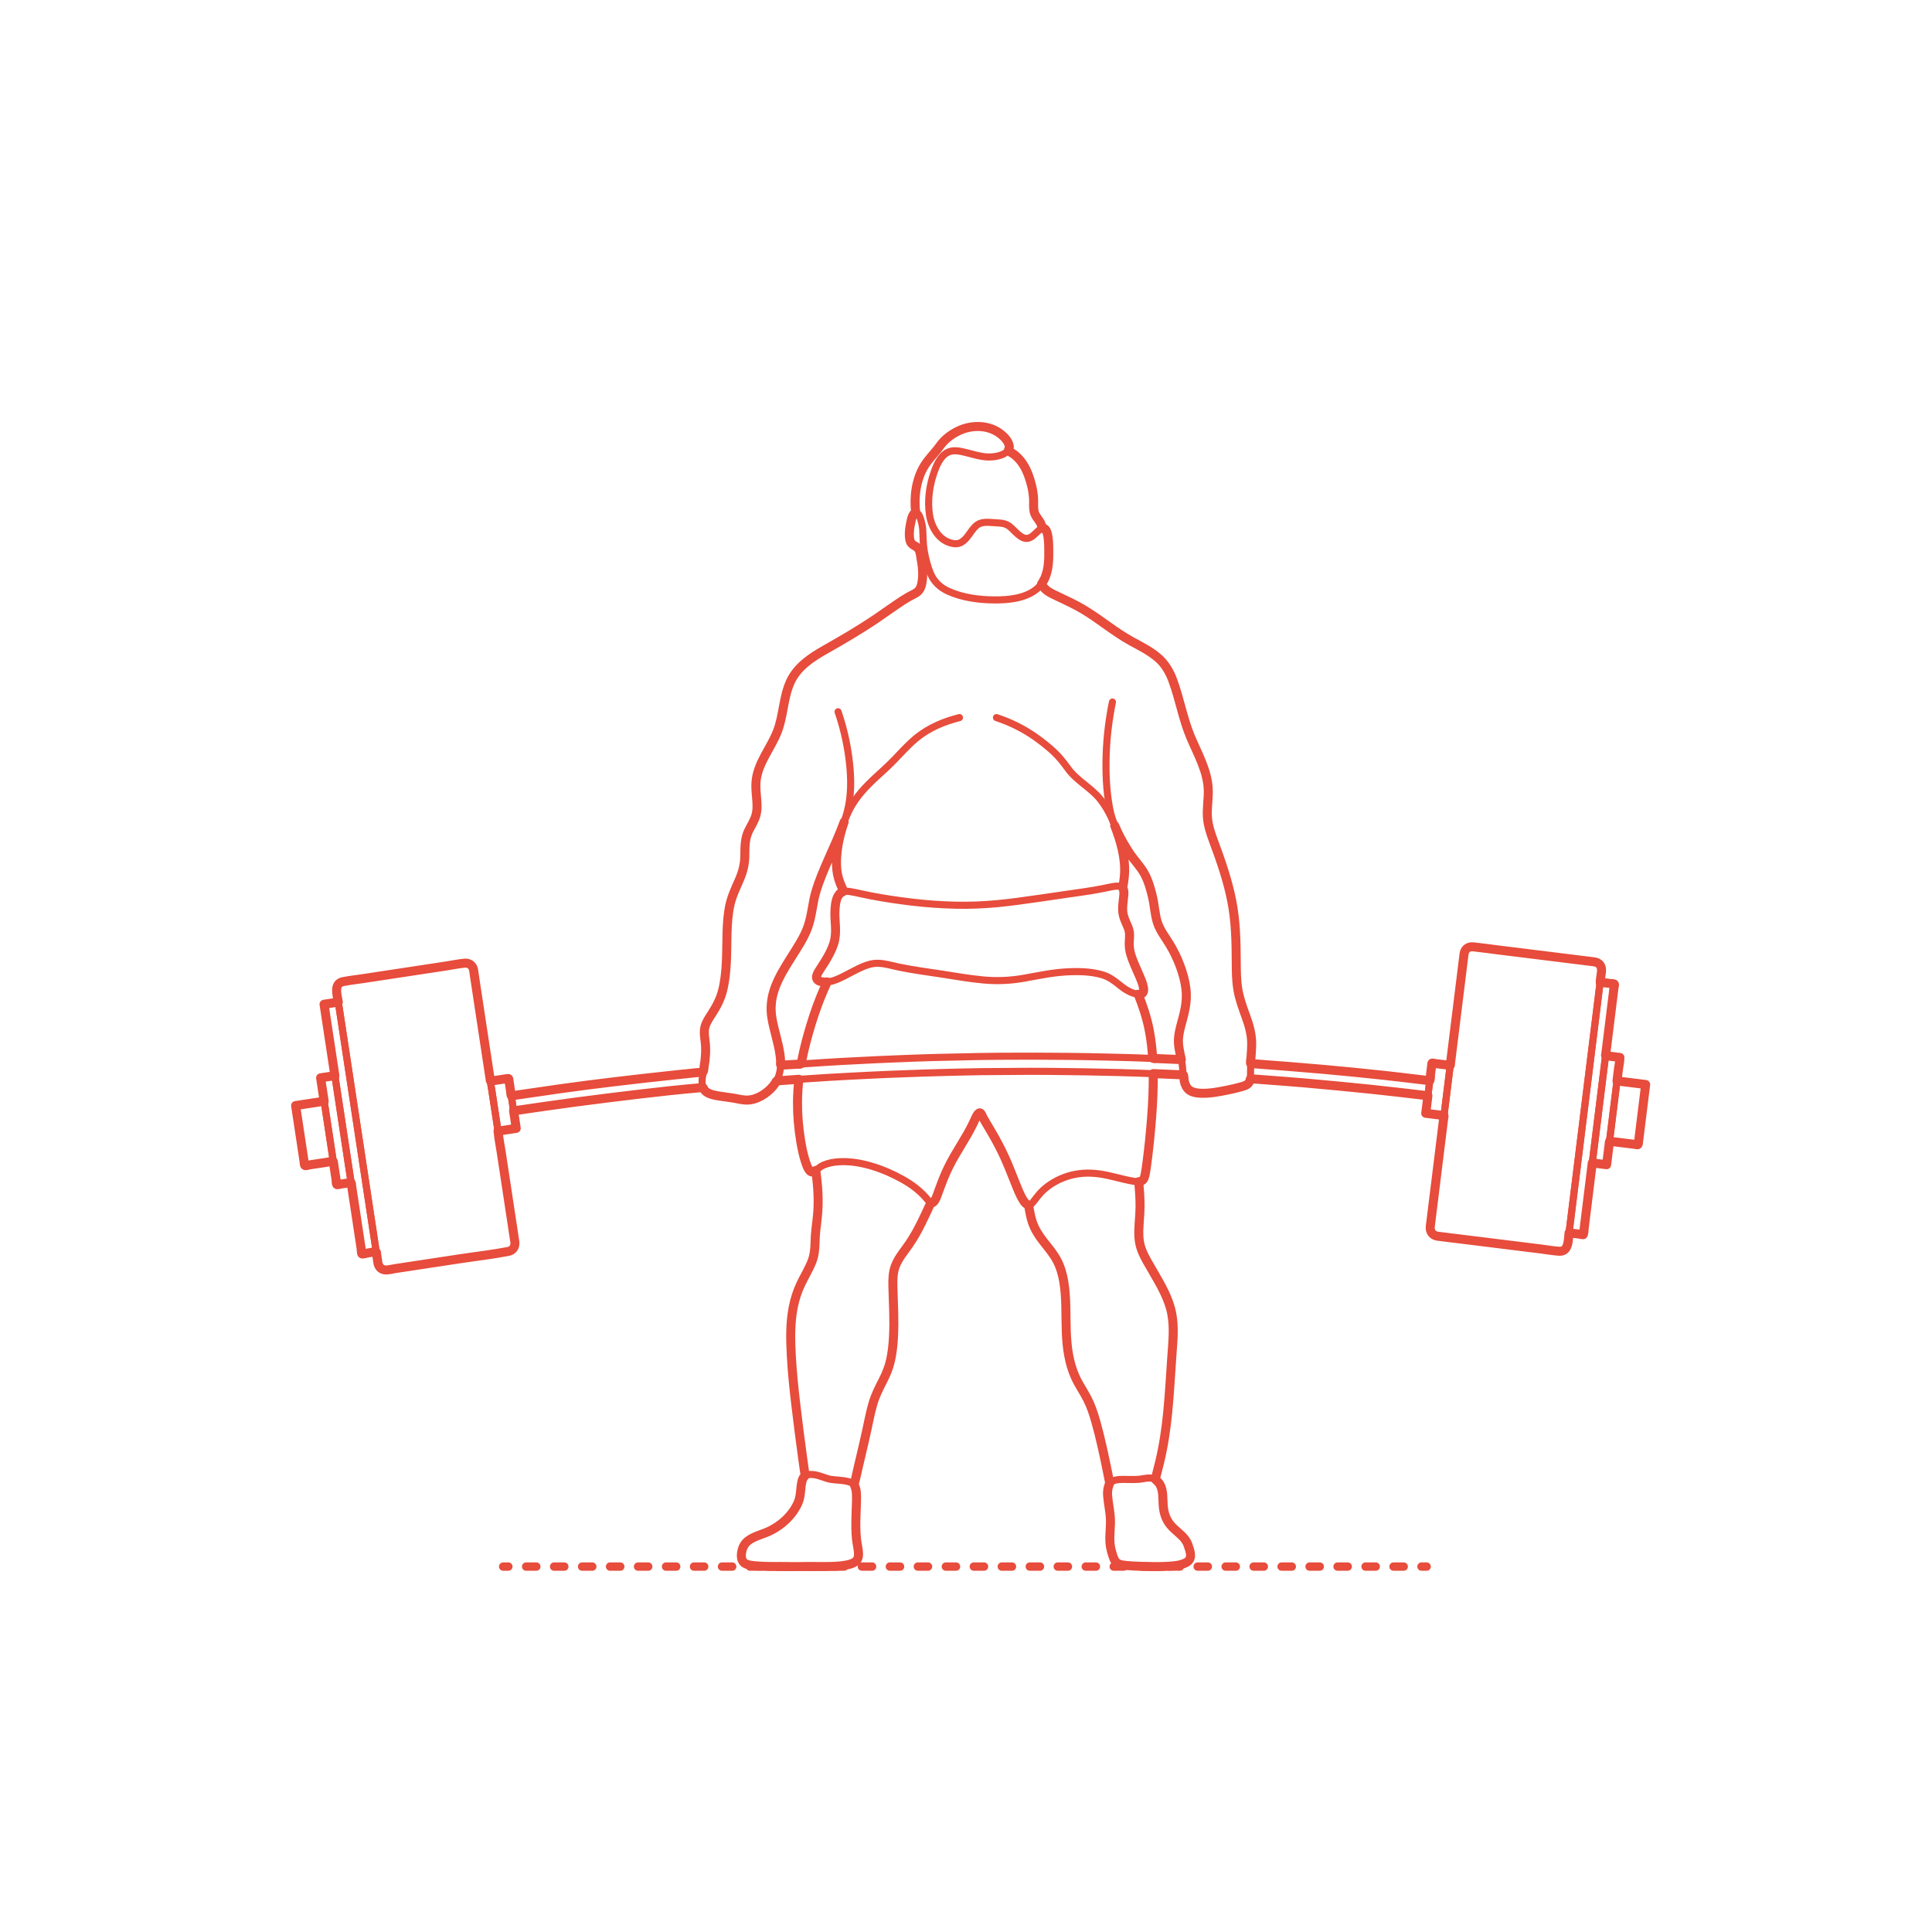 <svg xmlns:x="http://ns.adobe.com/Extensibility/1.0/" xmlns:i="http://ns.adobe.com/AdobeIllustrator/10.0/" xmlns:graph="http://ns.adobe.com/Graphs/1.0/" xmlns="http://www.w3.org/2000/svg" xmlns:xlink="http://www.w3.org/1999/xlink" version="1.1" x="0px" y="0px" viewBox="0 0 750 750" enable-background="new 0 0 750 890" xml:space="preserve">

<g id="AG-DIAGRAM">
	<g id="POLYLINE_1223_">
		<g>
			<g>
				
					<line fill="none" stroke="#E74C3C" stroke-width="3.25" stroke-linecap="round" stroke-linejoin="round" x1="195.334" y1="608.145" x2="197.334" y2="608.145"/>
				
					<line fill="none" stroke="#E74C3C" stroke-width="3.25" stroke-linecap="round" stroke-linejoin="round" stroke-dasharray="3.95,6.912" x1="204.246" y1="608.145" x2="548.362" y2="608.145"/>
				
					<line fill="none" stroke="#E74C3C" stroke-width="3.25" stroke-linecap="round" stroke-linejoin="round" x1="551.818" y1="608.145" x2="553.818" y2="608.145"/>
			</g>
		</g>
	</g>
</g>
<g id="AG-DETAILS">
</g>
<g id="AG-SPORTS">
	<g id="POLYLINE_1221_">
		
			<path fill="none" stroke="#E74C3C" stroke-width="2.75" stroke-linecap="round" stroke-linejoin="round" stroke-miterlimit="10" d="    M557.822,479.858c-3.334-0.501-2.586-3.827-2.297-6.157c0.565-4.556,1.129-9.112,1.694-13.668    c0.869-7.014,1.739-14.027,2.608-21.041c0.99-7.986,1.98-15.972,2.97-23.958c0.93-7.501,1.86-15.002,2.79-22.504    c0.677-5.465,1.355-10.93,2.032-16.395c0.188-1.517,0.376-3.034,0.564-4.551c0.084-0.677,0.102-1.443,0.344-2.088    c0.617-1.648,2.187-2.08,3.761-1.885c2.033,0.252,4.067,0.504,6.1,0.756c7.477,0.927,14.953,1.854,22.43,2.78    c5.783,0.717,11.565,1.434,17.348,2.151c1.477,0.183,2.899,0.574,3.425,2.185c0.258,0.791,0.094,1.588-0.006,2.387    c-0.463,3.739-0.927,7.477-1.39,11.216c-0.813,6.555-1.625,13.111-2.438,19.666c-0.978,7.887-1.955,15.774-2.933,23.661    c-0.962,7.763-1.925,15.526-2.887,23.289c-0.754,6.086-1.509,12.171-2.263,18.257c-0.366,2.955-0.695,5.918-1.099,8.868    c-0.204,1.486-1.158,2.743-2.74,2.905c-1.177,0.12-2.5-0.233-3.657-0.377c-6.762-0.838-13.524-1.676-20.286-2.515    c-6.879-0.853-13.758-1.705-20.636-2.558C560.111,480.141,558.967,480,557.822,479.858z"/>
	</g>
	<g id="POLYLINE_1222_">
		
			<path fill="none" stroke="#E74C3C" stroke-width="2.75" stroke-linecap="round" stroke-linejoin="round" stroke-miterlimit="10" d="    M197.349,485.806c3.319-0.592,2.481-3.896,2.128-6.217c-0.689-4.539-1.378-9.078-2.067-13.616    c-1.061-6.987-2.121-13.974-3.182-20.961c-1.208-7.956-2.416-15.912-3.623-23.868c-1.134-7.473-2.269-14.946-3.403-22.419    c-0.827-5.444-1.653-10.889-2.48-16.333c-0.229-1.511-0.459-3.023-0.688-4.534c-0.102-0.674-0.142-1.44-0.401-2.077    c-0.662-1.631-2.243-2.019-3.811-1.781c-2.026,0.307-4.052,0.615-6.077,0.922c-7.449,1.131-14.897,2.261-22.346,3.392    c-5.761,0.875-11.522,1.749-17.283,2.624c-1.472,0.223-2.882,0.653-3.364,2.277c-0.237,0.798-0.05,1.59,0.071,2.386    c0.565,3.725,1.131,7.449,1.696,11.174c0.991,6.531,1.983,13.061,2.974,19.592c1.193,7.857,2.386,15.715,3.578,23.572    c1.174,7.734,2.348,15.468,3.522,23.202c0.92,6.063,1.841,12.125,2.761,18.188c0.447,2.944,0.856,5.897,1.341,8.835    c0.244,1.479,1.233,2.71,2.818,2.829c1.18,0.088,2.492-0.302,3.645-0.477c6.737-1.023,13.473-2.045,20.21-3.068    c6.853-1.04,13.706-2.081,20.559-3.121C195.068,486.152,196.209,485.979,197.349,485.806z"/>
	</g>
	<g id="POLYLINE_1224_">
		
			<path fill="none" stroke="#E74C3C" stroke-width="2.75" stroke-linecap="round" stroke-linejoin="round" stroke-miterlimit="10" d="    M310.127,418.985c-0.468,4.285-0.649,8.591-0.46,12.899c0.184,4.222,0.658,8.442,1.428,12.597c0.4,2.156,0.872,4.311,1.548,6.399    c0.378,1.168,1.323,4.689,3.075,4.09c1.083-0.37,1.931-1.502,2.902-2.098c0.794-0.488,1.664-0.844,2.553-1.116    c1.859-0.568,3.82-0.779,5.758-0.808c3.911-0.059,7.808,0.654,11.542,1.781c4.174,1.261,8.221,3.016,12.016,5.162    c3.687,2.086,6.897,4.522,9.595,7.796c0.557,0.676,1.35,1.855,2.242,0.997c0.8-0.77,1.195-2.063,1.596-3.069    c0.839-2.101,1.569-4.243,2.413-6.342c1.708-4.252,3.99-8.176,6.328-12.102c1.185-1.989,2.395-3.964,3.516-5.99    c1.067-1.93,1.926-3.97,3.009-5.889c0.198-0.35,0.491-1.029,0.884-1.211c0.517-0.24,0.747,0.302,0.965,0.697    c0.43,0.778,0.821,1.574,1.27,2.343c1.276,2.184,2.585,4.349,3.832,6.55c2.034,3.59,3.838,7.311,5.386,11.136    c1.715,4.239,3.2,8.781,5.484,12.763c0.436,0.76,1.043,1.917,1.925,2.231c0.99,0.352,1.785-0.751,2.315-1.42    c1.138-1.436,2.181-2.907,3.52-4.17c2.672-2.52,5.974-4.38,9.453-5.527c4.1-1.352,8.367-1.572,12.625-0.964    c4.383,0.626,8.589,2.037,12.941,2.796c1.817,0.317,3.832,0.563,4.507-1.558c0.642-2.019,0.775-4.274,1.054-6.365    c0.6-4.491,1.066-9.004,1.448-13.519c0.383-4.534,0.694-9.081,0.827-13.629c0.065-2.223,0.082-4.445,0.068-6.669"/>
	</g>
	<g id="POLYLINE_1225_">
		
			<path fill="none" stroke="#E74C3C" stroke-width="2.75" stroke-linecap="round" stroke-linejoin="round" stroke-miterlimit="10" d="    M321.103,381.201c-1.768,3.842-3.365,7.752-4.736,11.754c-1.445,4.217-2.707,8.501-3.788,12.825    c-0.599,2.397-1.112,4.81-1.57,7.237"/>
	</g>
	<g id="POLYLINE_1226_">
		
			<path fill="none" stroke="#E74C3C" stroke-width="2.75" stroke-linecap="round" stroke-linejoin="round" stroke-miterlimit="10" d="    M447.477,410.871c-0.464-6.703-1.502-13.292-3.665-19.671c-0.597-1.762-1.269-3.494-1.956-5.222"/>
	</g>
	<g id="POLYLINE_1227_">
		
			<path fill="none" stroke="#E74C3C" stroke-width="2.75" stroke-linecap="round" stroke-linejoin="round" stroke-miterlimit="10" d="    M303.053,413.583c5.676-0.379,11.351-0.757,17.027-1.136c4.603-0.307,9.211-0.516,13.818-0.755    c4.388-0.228,8.771-0.448,13.161-0.61c5.074-0.187,10.15-0.442,15.226-0.554c6.046-0.133,12.092-0.266,18.138-0.398    c5.043-0.111,10.093-0.081,15.137-0.116c4.437-0.031,8.87-0.003,13.307,0.033c4.58,0.038,9.16,0.046,13.739,0.153    c5.567,0.13,11.136,0.217,16.701,0.39c5.802,0.181,11.602,0.448,17.403,0.672c0.627,0.024,1.254,0.048,1.881,0.073"/>
	</g>
	<g id="POLYLINE_1228_">
		
			<path fill="none" stroke="#E74C3C" stroke-width="2.75" stroke-linecap="round" stroke-linejoin="round" stroke-miterlimit="10" d="    M272.874,422.084c-5.732,0.597-11.463,1.193-17.195,1.79c-5.135,0.535-10.259,1.193-15.387,1.797    c-4.766,0.561-9.521,1.196-14.28,1.821c-4.717,0.62-9.428,1.256-14.137,1.939c-3.508,0.509-7.016,1.018-10.524,1.526    c-0.278,0.04-1.76,0.461-1.982,0.279c-0.205-0.168-0.203-1.336-0.241-1.59c-0.142-0.934-0.284-1.868-0.425-2.803    c-0.072-0.475-0.144-0.951-0.216-1.426c5.444-0.789,10.887-1.578,16.331-2.368c4.407-0.639,8.827-1.191,13.242-1.77    c4.221-0.554,8.439-1.098,12.667-1.595c4.812-0.565,9.622-1.187,14.442-1.686c5.772-0.598,11.544-1.197,17.316-1.795    c0.171-0.018,0.342-0.035,0.513-0.053"/>
	</g>
	<g id="POLYLINE_1229_">
		
			<path fill="none" stroke="#E74C3C" stroke-width="2.75" stroke-linecap="round" stroke-linejoin="round" stroke-miterlimit="10" d="    M459.359,417.272c-5.746-0.226-11.491-0.451-17.237-0.677c-4.712-0.185-9.429-0.26-14.143-0.372    c-4.474-0.106-8.942-0.195-13.416-0.232c-5.04-0.042-10.083-0.145-15.123-0.109c-6.115,0.044-12.229,0.072-18.344,0.131    c-5.287,0.051-10.575,0.232-15.86,0.351c-4.514,0.101-9.023,0.276-13.535,0.446c-4.596,0.174-9.192,0.327-13.785,0.57    c-5.542,0.293-11.089,0.54-16.628,0.882c-5.976,0.368-11.948,0.814-17.921,1.22c-0.627,0.043-1.254,0.085-1.881,0.128"/>
	</g>
	<g id="POLYLINE_1230_">
		
			<path fill="none" stroke="#E74C3C" stroke-width="2.75" stroke-linecap="round" stroke-linejoin="round" stroke-miterlimit="10" d="    M485.501,412.868c5.07,0.379,10.14,0.757,15.21,1.136c4.137,0.309,8.268,0.702,12.4,1.069c3.932,0.349,7.859,0.706,11.785,1.109    c4.492,0.462,8.992,0.87,13.477,1.394c5.395,0.631,10.79,1.261,16.185,1.892c0.159,0.019,0.319,0.037,0.478,0.056    c-0.16,1.294-0.321,2.588-0.481,3.883c-0.046,0.371,0.019,1.577-0.231,1.864c-0.124,0.142-0.057,0.032-0.302,0.069    c-0.963,0.145-2.298-0.269-3.259-0.381c-1.716-0.201-3.432-0.401-5.147-0.602c-4.479-0.524-8.956-1.041-13.441-1.502    c-4.713-0.485-9.422-1.009-14.141-1.428c-5.18-0.46-10.358-0.965-15.542-1.378c-5.531-0.441-11.066-0.828-16.599-1.242    c-0.183-0.014-0.367-0.027-0.55-0.041"/>
	</g>
	<g id="POLYLINE_1231_">
		
			<path fill="none" stroke="#E74C3C" stroke-width="2.75" stroke-linecap="round" stroke-linejoin="round" stroke-miterlimit="10" d="    M200.401,438.034c-0.541-3.561-1.081-7.123-1.622-10.684c-0.337-2.217-0.673-4.434-1.01-6.652    c-0.076-0.498-0.036-1.365-0.276-1.815c-0.181-0.34-0.07-0.249-0.619-0.166c-2.163,0.328-4.326,0.657-6.489,0.985    c0,1.107,0.352,2.318,0.518,3.409c0.368,2.425,0.736,4.85,1.104,7.275c0.337,2.217,0.673,4.434,1.01,6.652    c0.076,0.498,0.036,1.365,0.276,1.815c0.181,0.34,0.07,0.249,0.619,0.166C196.075,438.69,198.238,438.362,200.401,438.034z"/>
	</g>
	<g id="POLYLINE_1232_">
		
			<path fill="none" stroke="#E74C3C" stroke-width="2.75" stroke-linecap="round" stroke-linejoin="round" stroke-miterlimit="10" d="    M146.054,485.935c-0.541-3.565-1.082-7.129-1.623-10.694c-1.278-8.417-2.556-16.834-3.833-25.252    c-1.496-9.855-2.992-19.71-4.488-29.565c-1.196-7.878-2.392-15.756-3.588-23.634c-0.323-2.13-0.647-4.261-0.97-6.392    c-0.039-0.257-0.017-1.076-0.194-1.279c-0.322-0.37-2.713,0.306-3.269,0.39c-0.764,0.116-1.527,0.232-2.291,0.348    c0.541,3.565,1.082,7.129,1.623,10.694c1.278,8.417,2.556,16.834,3.833,25.252c1.496,9.855,2.992,19.71,4.488,29.565    c1.196,7.878,2.392,15.756,3.588,23.634c0.323,2.13,0.647,4.261,0.97,6.392c0.039,0.257,0.017,1.076,0.194,1.279    c0.322,0.37,2.713-0.306,3.269-0.39C144.527,486.167,145.291,486.051,146.054,485.935z"/>
	</g>
	<g id="POLYLINE_1233_">
		
			<path fill="none" stroke="#E74C3C" stroke-width="2.75" stroke-linecap="round" stroke-linejoin="round" stroke-miterlimit="10" d="    M136.303,459.057c-0.875-5.766-1.751-11.532-2.626-17.298c-1.148-7.561-2.296-15.121-3.443-22.682    c-0.056-0.366-0.054-1.349-0.334-1.485c-0.203-0.099-0.887,0.135-1.108,0.168c-0.616,0.094-1.232,0.187-1.848,0.281    c-0.827,0.126-1.655,0.251-2.482,0.377c0.875,5.766,1.751,11.532,2.626,17.298c1.148,7.561,2.296,15.121,3.443,22.682    c0.056,0.366,0.054,1.349,0.334,1.485c0.203,0.099,0.887-0.135,1.108-0.168c0.616-0.093,1.232-0.187,1.848-0.28    C134.648,459.309,135.475,459.183,136.303,459.057z"/>
	</g>
	<g id="POLYLINE_1234_">
		
			<path fill="none" stroke="#E74C3C" stroke-width="2.75" stroke-linecap="round" stroke-linejoin="round" stroke-miterlimit="10" d="    M129.38,450.815c-0.724-4.768-1.448-9.536-2.171-14.304c-0.397-2.614-0.794-5.227-1.19-7.841    c-0.028-0.182-0.044-1.064-0.196-1.167c-0.111-0.076-0.714,0.108-0.84,0.128c-0.624,0.095-1.248,0.189-1.872,0.284    c-2.785,0.423-5.571,0.846-8.356,1.269c0.724,4.768,1.448,9.536,2.171,14.304c0.397,2.614,0.794,5.227,1.19,7.841    c0.028,0.182,0.044,1.064,0.196,1.167c0.111,0.076,0.714-0.108,0.84-0.128c0.624-0.095,1.248-0.19,1.872-0.284    C123.809,451.661,126.595,451.238,129.38,450.815z"/>
	</g>
	<g id="POLYLINE_1235_">
		
			<path fill="none" stroke="#E74C3C" stroke-width="2.75" stroke-linecap="round" stroke-linejoin="round" stroke-miterlimit="10" d="    M624.81,443.023c0.593-4.786,1.187-9.572,1.78-14.358c0.325-2.623,0.65-5.247,0.976-7.87c0.023-0.183,0.015-1.065,0.164-1.172    c0.109-0.079,0.717,0.089,0.844,0.105c0.627,0.078,1.253,0.155,1.88,0.233c2.796,0.347,5.592,0.693,8.388,1.04    c-0.593,4.786-1.187,9.572-1.78,14.358c-0.325,2.623-0.65,5.247-0.976,7.87c-0.023,0.183-0.015,1.065-0.164,1.172    c-0.109,0.079-0.716-0.089-0.844-0.105c-0.627-0.078-1.253-0.155-1.88-0.233C630.402,443.716,627.606,443.37,624.81,443.023z"/>
	</g>
	<g id="POLYLINE_1236_">
		
			<path fill="none" stroke="#E74C3C" stroke-width="2.75" stroke-linecap="round" stroke-linejoin="round" stroke-miterlimit="10" d="    M618.115,451.451c0.582-4.696,1.164-9.392,1.746-14.088c0.927-7.477,1.854-14.954,2.781-22.432    c0.211-1.706,0.423-3.412,0.635-5.118c1.686,0.209,3.372,0.418,5.058,0.627c0.711,0.088,0.482,0.254,0.399,0.928    c-0.353,2.849-0.706,5.699-1.06,8.548c-1.061,8.56-2.122,17.121-3.184,25.681c-0.27,2.181-0.541,4.362-0.811,6.543    C621.825,451.911,619.97,451.681,618.115,451.451z"/>
	</g>
	<g id="POLYLINE_1237_">
		
			<path fill="none" stroke="#E74C3C" stroke-width="2.75" stroke-linecap="round" stroke-linejoin="round" stroke-miterlimit="10" d="    M609.101,478.585c0.401-3.238,0.803-6.477,1.204-9.715c0.96-7.74,1.919-15.481,2.879-23.221c1.16-9.358,2.32-18.717,3.48-28.075    c1.006-8.115,2.012-16.23,3.018-24.344c0.329-2.654,0.658-5.309,0.987-7.963c0.103-0.833,0.206-1.666,0.31-2.499    c0.039-0.311-0.012-1.027,0.161-1.296c0.023-0.036,0.016-0.126,0.021-0.172c0.766,0.095,1.533,0.19,2.299,0.285    c0.598,0.074,1.195,0.148,1.793,0.222c0.303,0.038,1.002-0.009,1.264,0.157c0.275,0.173,0.192,0.154,0.138,0.595    c-0.215,1.733-0.43,3.467-0.645,5.2c-0.92,7.419-1.839,14.837-2.759,22.256c-1.219,9.832-2.438,19.663-3.656,29.495    c-1.093,8.817-2.186,17.634-3.279,26.451c-0.367,2.957-0.733,5.913-1.1,8.87c-0.115,0.928-0.23,1.856-0.345,2.784    c-0.046,0.369,0.01,1.143-0.182,1.469c-0.025,0.043-0.017,0.139-0.024,0.191C612.811,479.045,610.956,478.815,609.101,478.585z"/>
	</g>
	<g id="POLYLINE_1238_">
		
			<path fill="none" stroke="#E74C3C" stroke-width="2.75" stroke-linecap="round" stroke-linejoin="round" stroke-miterlimit="10" d="    M553.466,432.187c0.703-5.668,1.405-11.336,2.108-17.004c0.102-0.824,0.204-1.649,0.307-2.473c1.945,0.241,3.89,0.482,5.835,0.723    c0.269,0.033,1.132,0.017,1.253,0.221c0.132,0.222-0.145,1.168-0.175,1.414c-0.569,4.591-1.138,9.183-1.708,13.774    c-0.175,1.408-0.349,2.816-0.524,4.224C558.197,432.773,555.831,432.48,553.466,432.187z"/>
	</g>
	<g id="POLYLINE_1239_">
		
			<path fill="none" stroke="#E74C3C" stroke-width="2.75" stroke-linecap="round" stroke-linejoin="round" stroke-miterlimit="10" d="    M448.453,574.326c2.037-7.844,3.753-15.653,4.599-23.724c0.89-8.484,1.381-17.011,1.951-25.521    c0.467-6.971,0.916-13.804-1.706-20.429c-1.479-3.738-3.494-7.225-5.498-10.699c-1.829-3.172-3.939-6.359-5.02-9.888    c-1.084-3.538-0.681-7.247-0.439-10.876c0.249-3.717,0.262-7.394-0.02-11.11c-0.085-1.116-0.17-2.232-0.255-3.349"/>
	</g>
	<g id="POLYLINE_1240_">
		
			<path fill="none" stroke="#E74C3C" stroke-width="2.75" stroke-linecap="round" stroke-linejoin="round" stroke-miterlimit="10" d="    M399.318,467.881c0.573,3.671,1.313,7.318,3.245,10.548c1.862,3.113,4.444,5.72,6.461,8.727    c4.096,6.107,4.536,13.528,4.712,20.662c0.181,7.328-0.092,14.784,1.933,21.907c1.023,3.598,2.674,6.806,4.567,10.01    c1.925,3.258,3.451,6.569,4.57,10.189c2.321,7.509,3.943,15.34,5.429,23.052c0.191,0.992,0.372,1.984,0.552,2.978"/>
	</g>
	<g id="POLYLINE_1241_">
		
			<path fill="none" stroke="#E74C3C" stroke-width="2.75" stroke-linecap="round" stroke-linejoin="round" stroke-miterlimit="10" d="    M331.624,576.466c1.662-7.713,3.592-15.366,5.25-23.08c0.795-3.698,1.512-7.446,2.817-11.006c1.258-3.434,3.302-6.504,4.66-9.894    c2.685-6.701,2.736-14.399,2.673-21.517c-0.035-3.959-0.326-7.908-0.411-11.866c-0.076-3.531,0.267-6.82,2.063-9.933    c1.874-3.246,4.348-6.103,6.249-9.34c1.892-3.223,3.522-6.596,5.079-9.991c0.444-0.969,0.888-1.937,1.332-2.906"/>
	</g>
	<g id="POLYLINE_1242_">
		
			<path fill="none" stroke="#E74C3C" stroke-width="2.75" stroke-linecap="round" stroke-linejoin="round" stroke-miterlimit="10" d="    M312.6,572.92c-1.316-8.759-2.386-17.548-3.499-26.335c-0.964-7.616-1.741-15.292-2.04-22.964    c-0.293-7.551-0.066-15.298,2.654-22.441c1.411-3.706,3.585-7.036,5.151-10.668c1.423-3.302,1.486-6.563,1.56-10.1    c0.081-3.835,0.972-7.599,1.114-11.436c0.143-3.87-0.053-7.766-0.483-11.614c-0.112-1.003-0.248-2.003-0.393-3.002"/>
	</g>
	<g id="POLYLINE_1243_">
		
			<path fill="none" stroke="#E74C3C" stroke-width="2.75" stroke-linecap="round" stroke-linejoin="round" stroke-miterlimit="10" d="    M325.334,276.306c1.981,5.76,3.375,11.7,4.178,17.739c0.809,6.087,1.103,12.388-0.022,18.455    c-1.101,5.934-3.668,11.435-6.075,16.925c-2.556,5.829-5.327,11.649-6.998,17.813c-0.803,2.96-1.146,6.005-1.793,8.997    c-0.579,2.681-1.531,5.197-2.804,7.622c-2.834,5.395-6.603,10.249-9.307,15.717c-2.38,4.813-3.747,9.889-2.915,15.264    c0.899,5.806,3.205,11.363,3.449,17.279c0.14,3.388-0.678,6.737-2.843,9.405c-2.179,2.684-5.642,5.005-9.122,5.467    c-2.727,0.362-5.57-0.606-8.258-0.978c-1.528-0.211-3.063-0.398-4.577-0.698c-1.486-0.294-3.187-0.648-4.351-1.685    c-2.025-1.803-1.269-5.169-0.891-7.497c0.474-2.914,1.115-5.87,1.019-8.838c-0.09-2.806-1.061-5.731-0.386-8.52    c0.752-3.105,3.148-5.666,4.652-8.423c2.688-4.928,3.299-10.711,3.604-16.225c0.347-6.282,0.07-12.61,0.809-18.867    c0.33-2.795,0.915-5.528,1.919-8.162c1.056-2.77,2.478-5.39,3.455-8.191c0.895-2.566,1.051-5.15,1.069-7.849    c0.019-2.847,0.086-5.54,1.297-8.172c1.267-2.754,3.11-5.245,3.393-8.354c0.25-2.747-0.29-5.51-0.392-8.252    c-0.207-5.615,2.15-10.273,4.745-15.095c1.424-2.646,2.909-5.266,3.914-8.109c0.914-2.583,1.435-5.263,1.934-7.95    c1.006-5.416,2.078-10.93,5.836-15.197c3.782-4.295,9.145-6.976,14.056-9.737c5.5-3.092,10.886-6.431,16.12-9.956    c2.967-1.998,5.893-4.061,8.839-6.091c2.149-1.481,4.392-2.64,6.661-3.905c2.632-1.467,2.712-5.458,2.674-8.133    c-0.017-1.216-0.17-2.412-0.372-3.61c-0.259-1.538-0.366-3.26-0.887-4.739c-0.543-1.543-2.165-1.587-3.097-2.727    c-0.755-0.923-0.856-2.296-0.867-3.437c-0.014-1.511,0.196-3.035,0.514-4.51c0.233-1.083,0.56-3.173,1.59-3.838    c2.009-1.297,3.036,5.192,3.098,6.242c0.17,2.878,0.104,5.683,0.613,8.536c0.52,2.919,1.259,5.905,2.418,8.641    c1.381,3.259,3.824,5.483,7.023,6.916c5.472,2.452,11.805,3.269,17.755,3.31c5.322,0.037,11.44-0.528,15.88-3.778    c4.812-3.523,5.353-9.861,5.239-15.365c-0.03-1.441-0.094-2.885-0.249-4.319c-0.131-1.21-0.232-2.707-0.912-3.755    c-0.903-1.392-2.332-0.121-3.187,0.658c-1.07,0.975-2.18,2.28-3.654,2.619c-2.725,0.626-5.237-3.043-7.12-4.508    c-1.225-0.953-2.511-1.33-4.045-1.404c-1.493-0.072-2.989-0.239-4.482-0.274c-1.37-0.033-2.777,0.129-3.947,0.9    c-1.276,0.842-2.164,2.181-3.04,3.404c-1.556,2.172-3.182,4.346-6.145,3.97c-5.636-0.713-8.802-6.209-9.545-11.344    c-0.764-5.28-0.042-10.922,1.669-15.953c0.984-2.893,2.46-6.534,5.287-8.068c2.19-1.188,4.84-0.574,7.122-0.019    c2.71,0.659,5.428,1.575,8.233,1.726c2.474,0.133,5.62-0.304,7.623-1.864c2.741-2.135-0.48-5.635-2.347-7.082    c-2.06-1.596-4.585-2.497-7.162-2.778c-5.068-0.553-10.035,1.384-13.844,4.683c-1.117,0.967-2.015,2.076-2.865,3.278    c-0.853,1.207-1.828,2.286-2.799,3.398c-1.915,2.192-3.542,4.549-4.576,7.289c-1.752,4.64-2.282,9.864-1.673,14.776"/>
	</g>
	<g id="POLYLINE_1244_">
		
			<path fill="none" stroke="#E74C3C" stroke-width="2.75" stroke-linecap="round" stroke-linejoin="round" stroke-miterlimit="10" d="    M391.417,174.832c2.045,1.359,3.986,2.797,5.411,4.832c1.231,1.758,2.079,3.78,2.755,5.808c0.656,1.966,1.153,3.996,1.442,6.049    c0.315,2.238,0.01,4.521,0.354,6.742c0.19,1.224,0.803,2.195,1.516,3.184c0.857,1.188,1.364,2.211,1.684,3.644"/>
	</g>
	<g id="POLYLINE_1245_">
		
			<path fill="none" stroke="#E74C3C" stroke-width="2.75" stroke-linecap="round" stroke-linejoin="round" stroke-miterlimit="10" d="    M431.847,272.531c-1.364,6.717-2.206,13.533-2.432,20.386c-0.227,6.877,0.038,13.956,1.307,20.733    c1.211,6.465,4.364,12.453,7.995,17.878c1.84,2.75,4.287,5.13,5.795,8.089c1.498,2.942,2.387,6.239,3.091,9.45    c0.704,3.212,0.765,6.664,1.953,9.75c1.21,3.142,3.411,5.856,5.092,8.749c3.101,5.339,5.553,11.653,5.87,17.872    c0.165,3.221-0.42,6.372-1.237,9.474c-0.78,2.959-1.767,5.961-1.847,9.047c-0.082,3.169,1.049,6.202,1.505,9.306    c0.437,2.971-0.008,7.198,2.277,9.511c1.977,2.002,5.571,1.754,8.127,1.522c3.336-0.302,6.67-0.961,9.926-1.734    c1.485-0.352,3.134-0.652,4.515-1.323c1.447-0.704,1.591-2.22,1.655-3.666c0.074-1.679,0.004-3.361,0.077-5.041    c0.075-1.746,0.236-3.488,0.325-5.233c0.166-3.258-0.125-6.37-1.083-9.496c-0.995-3.248-2.395-6.357-3.313-9.63    c-1.92-6.849-1.531-14.036-1.563-21.074c-0.031-6.6-0.748-13.133-2.181-19.575c-1.579-7.103-3.957-13.92-6.495-20.727    c-1.031-2.765-2.022-5.595-2.384-8.538c-0.384-3.118,0.085-6.25,0.209-9.369c0.117-2.934-0.195-5.781-1.031-8.598    c-1.02-3.439-2.536-6.702-3.976-9.979c-1.433-3.261-2.841-6.511-3.952-9.9c-1.128-3.44-2.016-6.95-2.983-10.437    c-0.81-2.923-1.641-5.873-2.981-8.606c-1.508-3.076-3.734-5.562-6.528-7.537c-2.887-2.04-6.07-3.621-9.154-5.333    c-2.938-1.631-5.695-3.512-8.408-5.49c-5.662-4.13-11.422-7.757-17.779-10.724c-1.451-0.677-2.92-1.33-4.32-2.11    c-1.562-0.87-2.621-1.933-3.673-3.368"/>
	</g>
	<g id="POLYLINE_1246_">
		
			<path fill="none" stroke="#E74C3C" stroke-width="2.75" stroke-linecap="round" stroke-linejoin="round" stroke-miterlimit="10" d="    M386.826,278.569c5.649,1.877,10.772,4.427,15.61,7.908c2.334,1.679,4.595,3.478,6.696,5.443c2.109,1.972,3.805,4.16,5.49,6.491    c3.453,4.778,9.01,7.375,12.641,12.039c3.456,4.439,5.671,9.899,7.27,15.251c1.659,5.556,2.515,11.138,1.647,16.909    c-0.107,0.711-0.225,1.421-0.339,2.131"/>
	</g>
	<g id="POLYLINE_1247_">
		
			<path fill="none" stroke="#E74C3C" stroke-width="2.75" stroke-linecap="round" stroke-linejoin="round" stroke-miterlimit="10" d="    M327.536,346.084c-1.085-2.429-2.145-4.837-2.559-7.485c-0.424-2.714-0.285-5.5,0.039-8.217    c0.655-5.492,2.179-11.007,4.676-15.953c2.569-5.089,6.473-9.169,10.634-12.988c2.28-2.092,4.597-4.149,6.744-6.38    c2.301-2.391,4.548-4.851,6.985-7.107c4.661-4.315,10.231-7.066,16.304-8.815c0.701-0.202,1.407-0.387,2.113-0.571"/>
	</g>
	<g id="POLYLINE_1248_">
		
			<path fill="none" stroke="#E74C3C" stroke-width="2.75" stroke-linecap="round" stroke-linejoin="round" stroke-miterlimit="10" d="    M435.84,344.741c0.688,1.112,0.427,2.654,0.303,3.892c-0.127,1.263-0.301,2.523-0.339,3.793c-0.086,2.848,1.14,5.032,2.125,7.605    c0.857,2.238,0.386,4.465,0.43,6.79c0.047,2.482,0.919,4.869,1.87,7.133c1.061,2.527,2.289,5.008,3.16,7.61    c0.343,1.023,0.841,2.366,0.517,3.449c-0.348,1.16-1.697,1.06-2.656,0.872c-2.413-0.474-4.578-1.838-6.459-3.367    c-2.138-1.738-4.158-3.302-6.849-4.096c-4.616-1.363-9.657-1.395-14.424-1.104c-5.469,0.334-10.811,1.514-16.195,2.457    c-5.165,0.905-10.318,1.129-15.54,0.646c-5.374-0.497-10.703-1.435-16.033-2.263c-5.638-0.875-11.338-1.589-16.926-2.762    c-2.647-0.555-5.294-1.416-8.021-1.451c-2.109-0.027-4.095,0.546-6.017,1.38c-2.524,1.095-4.905,2.492-7.368,3.713    c-2.27,1.126-4.742,2.258-7.332,2.204c-0.959-0.02-2.328-0.177-2.908-1.059c-0.607-0.922,0.11-2.149,0.578-2.967    c1.313-2.294,2.884-4.421,4.117-6.766c1.096-2.085,2.036-4.307,2.354-6.657c0.358-2.641-0.031-5.299-0.121-7.943    c-0.079-2.325,0.021-4.801,0.826-7.007c0.411-1.128,1.068-2.255,2.263-2.665c0.949-0.326,2.012-0.197,2.98-0.037    c2.652,0.438,5.265,1.125,7.908,1.623c2.713,0.512,5.434,0.983,8.165,1.39c5.454,0.813,10.935,1.481,16.437,1.86    c5.551,0.383,11.11,0.533,16.672,0.308c5.351-0.216,10.693-0.766,16-1.477c6.09-0.816,12.166-1.731,18.246-2.612    c5.076-0.736,10.176-1.381,15.202-2.419c1.332-0.275,2.669-0.604,4.022-0.759C433.824,343.94,435.16,343.836,435.84,344.741z"/>
	</g>
	<g id="POLYLINE_1249_">
		
			<path fill="none" stroke="#E74C3C" stroke-width="2.75" stroke-linecap="round" stroke-linejoin="round" stroke-miterlimit="10" d="    M447.48,573.908c-1.749-0.431-3.632,0.205-5.38,0.357c-1.931,0.168-3.874,0.023-5.808,0.036c-1.744,0.012-3.927,0.002-5.237,1.341    c-1.352,1.383-1.216,3.621-1.05,5.393c0.365,3.885,1.208,7.632,1.035,11.558c-0.162,3.705-0.411,7.189,0.779,10.769    c0.599,1.802,1.203,3.429,3.172,3.97c1.792,0.492,3.73,0.525,5.573,0.616c4.073,0.2,8.178,0.338,12.253,0.11    c1.695-0.095,3.4-0.246,5.062-0.606c1.573-0.341,3.708-0.909,4.221-2.663c0.455-1.555-0.34-3.305-0.824-4.753    c-0.627-1.874-1.615-3.106-3.089-4.411c-1.515-1.341-3.128-2.636-4.364-4.254c-1.24-1.623-1.866-3.545-2.134-5.551    c-0.444-3.328,0.318-7.592-1.974-10.387C449.134,574.726,448.372,574.151,447.48,573.908z"/>
	</g>
	<g id="POLYLINE_1250_">
		
			<path fill="none" stroke="#E74C3C" stroke-width="2.75" stroke-linecap="round" stroke-linejoin="round" stroke-miterlimit="10" d="    M319.614,573.44c-1.926-0.66-4.798-1.629-6.759-0.661c-1.971,0.973-1.795,4.08-1.953,5.913c-0.369,4.272-2.498,7.802-5.442,10.845    c-1.584,1.637-3.389,3.077-5.394,4.165c-2.012,1.092-4.197,1.817-6.308,2.684c-2.151,0.883-4.33,2.01-5.29,4.252    c-0.654,1.528-1.049,3.992-0.112,5.496c1.111,1.783,4.477,1.701,6.323,1.823c2.18,0.144,4.372,0.176,6.556,0.187    c5.507,0.028,11.015,0.013,16.522,0c2.241-0.005,4.487-0.008,6.725-0.137c2.151-0.125,4.481-0.281,6.482-1.155    c2.199-0.961,2.509-2.851,2.204-5.031c-0.322-2.309-0.754-4.558-0.87-6.893c-0.247-4.943,0.403-9.885,0.167-14.822    c-0.054-1.134-0.094-2.454-0.709-3.445c-0.581-0.936-1.633-1.317-2.654-1.562c-2.11-0.506-4.297-0.502-6.439-0.789    C321.593,574.167,320.627,573.794,319.614,573.44z"/>
	</g>
</g>
<g id="AG-OUTLINE">
	<g id="POLYLINE_16_">
		
			<path fill="none" stroke="#E74C3C" stroke-width="3.5" stroke-linecap="round" stroke-linejoin="round" stroke-miterlimit="10" d="    M435.84,344.741c0.751,1.215,0.401,2.956,0.26,4.303c-0.147,1.402-0.339,2.811-0.298,4.225c0.047,1.648,0.549,3.172,1.211,4.667    c0.58,1.31,1.251,2.6,1.419,4.043c0.153,1.313-0.021,2.641-0.064,3.955c-0.049,1.517,0.146,2.984,0.567,4.444    c0.866,3.007,2.295,5.842,3.507,8.715c0.754,1.788,3.301,7.299-0.585,6.883c1.754,4.411,3.26,8.88,4.198,13.542    c0.453,2.248,0.788,4.521,1.037,6.801c0.124,1.13,0.225,2.263,0.305,3.396c0.034,0.474-0.097,0.986,0.27,1.163    c0.341,0.164,1.097,0.046,1.473,0.062c3.151,0.132,6.301,0.264,9.452,0.395c-0.637-2.973-1.408-5.852-1.043-8.917    c0.364-3.063,1.395-6.001,2.105-8.99c0.744-3.132,1.105-6.313,0.733-9.525c-0.355-3.067-1.202-6.078-2.278-8.966    c-1.079-2.897-2.428-5.682-4.029-8.327c-1.691-2.794-3.854-5.502-4.827-8.663c-0.957-3.107-1.081-6.447-1.819-9.614    c-0.73-3.134-1.623-6.378-3.187-9.21c-1.569-2.841-3.938-5.188-5.729-7.894c-1.813-2.74-3.45-5.616-4.846-8.59    c-0.33-0.704-0.643-1.416-0.941-2.134c2.299,5.93,4.208,12.445,3.805,18.871C436.425,341.179,436.125,342.959,435.84,344.741z"/>
	</g>
	<g id="POLYLINE_17_">
		
			<path fill="none" stroke="#E74C3C" stroke-width="3.5" stroke-linecap="round" stroke-linejoin="round" stroke-miterlimit="10" d="    M327.683,319.128c-1.78,4.936-4.008,9.702-6.114,14.504c-1.808,4.124-3.592,8.272-4.868,12.598    c-1.311,4.447-1.518,9.157-3.061,13.537c-1.512,4.293-4.144,8.126-6.544,11.956c-2.335,3.726-4.685,7.463-6.218,11.607    c-1.429,3.864-1.906,7.788-1.225,11.858c0.779,4.653,2.372,9.131,3.076,13.802c0.151,1.002,0.266,2.011,0.312,3.024    c0.012,0.253-0.127,1.221,0.016,1.401c0.142,0.179,0.848,0.047,1.094,0.036c1.714-0.078,3.427-0.199,5.139-0.316    c0.362-0.025,1.304,0.088,1.617-0.112c0.29-0.185,0.292-1.029,0.366-1.412c0.922-4.733,2.174-9.406,3.585-14.015    c1.372-4.483,2.955-8.905,4.815-13.21c0.462-1.069,0.942-2.129,1.429-3.186c-1.617,0.148-4.687-0.097-4.052-2.445    c0.265-0.98,0.89-1.869,1.433-2.714c0.729-1.134,1.471-2.261,2.163-3.418c1.193-1.993,2.296-4.076,3.001-6.297    c0.683-2.15,0.797-4.368,0.681-6.608c-0.12-2.304-0.35-4.6-0.167-6.907c0.161-2.035,0.479-4.957,2.284-6.25    c0.494-0.354,0.997-0.219,0.859-0.869c-0.13-0.61-0.495-1.224-0.739-1.8c-0.387-0.913-0.742-1.841-1.024-2.792    c-0.628-2.118-0.849-4.313-0.819-6.517c0.063-4.651,0.973-9.331,2.384-13.753C327.288,320.259,327.484,319.693,327.683,319.128z"/>
	</g>
	<g id="POLYLINE_18_">
		
			<path fill="none" stroke="#E74C3C" stroke-width="3.5" stroke-linecap="round" stroke-linejoin="round" stroke-miterlimit="10" d="    M355.474,199.08c-0.75-6.032,0.12-12.919,3.319-18.177c1.72-2.826,4.165-5.093,6.077-7.778c1.847-2.594,4.474-4.574,7.345-5.921    c5.147-2.416,11.729-2.309,16.304,1.328c1.357,1.079,2.806,2.585,3.209,4.333c0.071,0.308,0.113,0.628,0.078,0.944    c-0.025,0.225-0.338,0.746-0.31,0.904c0.096,0.536,1.664,1.302,2.1,1.636c2.728,2.093,4.441,4.902,5.624,8.088    c1.09,2.935,1.856,6.084,2.012,9.217c0.08,1.599-0.117,3.251,0.185,4.832c0.328,1.716,1.583,2.851,2.414,4.317    c0.405,0.713,0.571,1.494,0.748,2.286c2.72-0.744,2.525,7.273,2.553,8.761c0.066,3.492-0.103,7.161-1.461,10.427    c-0.324,0.778-0.788,1.447-1.175,2.185c-0.068,0.129-0.228,0.255-0.225,0.381c0.004,0.175,0.412,0.566,0.522,0.713    c0.342,0.453,0.698,0.887,1.122,1.267c1.258,1.127,2.901,1.858,4.414,2.573c3.42,1.617,6.837,3.184,10.097,5.113    c6.47,3.828,12.155,8.789,18.758,12.407c3.563,1.952,7.311,3.794,10.399,6.477c2.713,2.357,4.473,5.423,5.705,8.759    c2.665,7.216,3.918,14.843,6.906,21.964c2.797,6.665,6.733,13.395,6.863,20.809c0.061,3.463-0.583,6.917-0.329,10.379    c0.241,3.282,1.336,6.432,2.478,9.493c2.802,7.515,5.41,15.063,6.962,22.952c1.538,7.817,1.706,15.594,1.743,23.533    c0.017,3.59,0.031,7.183,0.612,10.736c0.6,3.677,1.876,7.104,3.144,10.589c1.218,3.348,2.194,6.677,2.231,10.265    c0.019,1.859-0.129,3.716-0.255,5.57c-0.025,0.372-0.359,2.165-0.128,2.424c0.157,0.176,1.356,0.101,1.567,0.117    c8.716,0.651,17.423,1.323,26.128,2.095c8.124,0.721,16.24,1.528,24.35,2.402c4.132,0.445,8.257,0.963,12.385,1.446    c1.147,0.134,2.293,0.268,3.44,0.402c0.23,0.027,1.438,0.341,1.641,0.192c0.278-0.205,0.272-2.098,0.314-2.435    c0.159-1.279,0.317-2.557,0.476-3.836c0.015-0.121,0.007-0.482,0.096-0.538c0.165-0.103,0.961,0.119,1.155,0.143    c1.415,0.175,2.83,0.351,4.246,0.526c0.3,0.037,1.485,0.348,1.672,0.164c0.111-0.108,0.087-0.698,0.105-0.847    c0.497-4.013,0.995-8.025,1.492-12.038c1.223-9.862,2.445-19.724,3.668-29.586c0.106-0.853,0.176-1.673,0.73-2.384    c0.722-0.925,1.798-1.241,2.922-1.126c3.218,0.328,6.428,0.796,9.637,1.194c10.898,1.351,21.796,2.701,32.694,4.052    c1.378,0.171,2.756,0.342,4.135,0.513c0.891,0.11,1.725,0.238,2.418,0.888c1.374,1.289,0.873,3.087,0.67,4.728    c-0.078,0.63-0.162,1.26-0.234,1.891c-0.052,0.453-0.13,0.343,0.15,0.495c0.359,0.194,1.135,0.141,1.53,0.19    c0.756,0.094,1.512,0.187,2.268,0.281c0.364,0.045,1.405,0.008,1.548,0.283c0.135,0.26-0.143,1.152-0.178,1.438    c-0.273,2.203-0.546,4.407-0.819,6.611c-0.679,5.476-1.358,10.953-2.037,16.429c-0.097,0.779-0.193,1.558-0.29,2.337    c-0.016,0.129-0.197,0.806-0.114,0.918c0.069,0.092,0.655,0.083,0.763,0.096c0.641,0.079,1.282,0.159,1.922,0.238    c0.96,0.119,1.92,0.238,2.879,0.357c0,1.494-0.382,3.079-0.565,4.559c-0.188,1.52-0.377,3.039-0.565,4.559    c3.71,0.46,7.42,0.92,11.129,1.38c-0.792,6.391-1.584,12.782-2.377,19.172c-0.154,1.241-0.308,2.482-0.461,3.722    c-0.098,0.788-0.441,0.461-1.22,0.364c-1.891-0.234-3.783-0.469-5.674-0.703c-0.913-0.113-1.826-0.226-2.74-0.34    c-0.278-0.034-1.238-0.323-1.487-0.184c-0.185,0.103-0.161,0.712-0.192,0.965c-0.132,1.063-0.264,2.126-0.395,3.189    c-0.205,1.652-0.409,3.303-0.614,4.955c-1.855-0.23-3.71-0.46-5.565-0.69c-0.522,4.209-1.044,8.419-1.565,12.628    c-0.388,3.134-0.777,6.267-1.165,9.401c-0.141,1.138-0.282,2.275-0.423,3.413c-0.076,0.613-0.023,1.503-0.258,2.078    c-0.027,0.065,0.006,0.264-0.047,0.303c-0.2,0.145-1.314-0.163-1.55-0.192c-1.335-0.165-2.67-0.331-4.006-0.497    c-0.315,2.538-0.032,7.403-3.852,7.15c-2.384-0.158-4.782-0.592-7.152-0.886c-10.419-1.291-20.838-2.583-31.257-3.874    c-2.924-0.362-5.857-0.684-8.776-1.088c-2.089-0.289-3.07-1.898-2.823-3.893c1.097-8.871,2.198-17.741,3.298-26.611    c0.554-4.469,1.108-8.938,1.662-13.407c0.076-0.609,0.151-1.218,0.226-1.827c0.024-0.195,0.21-0.797,0.121-0.977    c-0.112-0.227-0.567-0.179-0.882-0.218c-1.272-0.158-2.544-0.315-3.816-0.473c-0.795-0.099-1.59-0.197-2.385-0.296    c0.282-2.271,0.563-4.543,0.845-6.814c-7.377-0.862-14.749-1.759-22.137-2.518c-8.656-0.89-17.311-1.71-25.979-2.479    c-3.002-0.267-6.004-0.499-9.01-0.724c-2.774-0.208-5.549-0.415-8.323-0.623c-0.937-0.07-1.873-0.14-2.81-0.21    c-0.695-0.052-0.653-0.161-0.812,0.527c-0.398,1.72-1.876,2.116-3.397,2.552c-1.732,0.498-3.494,0.9-5.26,1.257    c-3.38,0.682-6.89,1.38-10.355,1.254c-1.444-0.052-3.018-0.248-4.265-1.037c-1.36-0.861-1.956-2.376-2.275-3.887    c-0.083-0.393-0.077-1.981-0.332-2.212c-0.239-0.216-1.595-0.068-1.894-0.08c-2.649-0.112-5.298-0.225-7.946-0.337    c-0.608-0.026-1.215-0.052-1.823-0.077c0.037,5.654-0.192,11.303-0.632,16.94c-0.472,6.045-1.068,12.073-1.871,18.084    c-0.19,1.423-0.38,2.855-0.671,4.261c-0.296,1.427-0.826,2.61-2.45,2.669c0.245,3.218,0.526,6.436,0.499,9.667    c-0.026,3.119-0.404,6.219-0.492,9.335c-0.076,2.695,0.22,5.286,1.227,7.804c1.155,2.889,2.85,5.559,4.4,8.246    c2.955,5.124,6.081,10.386,7.187,16.275c1.005,5.348,0.406,10.874,0.029,16.255c-0.51,7.281-0.898,14.581-1.608,21.846    c-0.639,6.533-1.6,12.996-3.125,19.384c-0.398,1.666-0.832,3.322-1.262,4.98c-0.121,0.464-0.283,0.938-0.366,1.411    c-0.083,0.472-0.116,0.28,0.214,0.601c0.568,0.555,1.102,1.01,1.503,1.716c1.367,2.4,1.076,5.476,1.272,8.125    c0.248,3.353,1.256,6.141,3.662,8.551c2.212,2.216,4.952,3.812,5.997,6.899c0.828,2.447,2.043,5.451-0.963,6.879    c-2.48,1.178-5.551,1.278-8.243,1.394c-3.219,0.138-6.446,0.048-9.664-0.074c-1.647-0.063-3.299-0.124-4.94-0.292    c-1.229-0.126-2.771-0.237-3.793-1.013c-1.114-0.845-1.551-2.583-1.942-3.869c-0.407-1.339-0.686-2.72-0.779-4.117    c-0.198-2.95,0.288-5.901,0.184-8.855c-0.11-3.142-0.867-6.211-1.098-9.34c-0.119-1.619,0.079-2.823,0.633-4.306    c0.264-0.706-0.044-1.592-0.187-2.347c-0.15-0.793-0.306-1.584-0.468-2.375c-1.34-6.567-2.728-13.177-4.557-19.628    c-0.861-3.036-1.848-6.052-3.29-8.866c-1.452-2.834-3.307-5.443-4.626-8.348c-2.513-5.536-3.311-11.545-3.541-17.568    c-0.248-6.476,0.101-13.049-0.961-19.469c-0.47-2.842-1.255-5.648-2.588-8.212c-1.396-2.683-3.378-4.992-5.235-7.358    c-1.862-2.372-3.475-4.832-4.423-7.718c-0.458-1.395-0.783-2.829-1.045-4.272c-0.066-0.363-0.128-0.727-0.186-1.092    c-0.04-0.245-0.024-0.591-0.128-0.817c-0.169-0.371,0.013-0.111-0.282-0.316c-0.655-0.455-1.126-0.8-1.595-1.5    c-1.551-2.317-2.526-5.05-3.566-7.622c-1.327-3.28-2.593-6.592-4.072-9.808c-1.413-3.072-3.002-6.053-4.696-8.979    c-0.892-1.541-1.81-3.067-2.716-4.6c-0.309-0.523-0.612-1.049-0.896-1.586c-0.2-0.378-0.62-1.671-1.13-1.756    c-0.957-0.159-2.138,3.078-2.471,3.753c-0.721,1.46-1.458,2.907-2.262,4.324c-1.638,2.887-3.415,5.695-5.081,8.565    c-1.669,2.876-3.16,5.851-4.388,8.943c-0.673,1.695-1.289,3.413-1.934,5.118c-0.483,1.278-0.938,3.001-1.94,3.974    c-0.296,0.287-0.473,0.224-0.802,0.332c-0.283,0.092-0.205-0.042-0.403,0.383c-0.467,1.002-0.925,2.007-1.386,3.012    c-0.657,1.432-1.342,2.851-2.042,4.262c-1.382,2.788-2.883,5.531-4.634,8.107c-1.896,2.791-4.244,5.437-5.476,8.621    c-0.966,2.496-1.04,5.212-0.979,7.855c0.154,6.629,0.607,13.203,0.23,19.837c-0.176,3.096-0.496,6.214-1.194,9.24    c-0.635,2.752-1.722,5.303-3.008,7.807c-1.45,2.823-2.84,5.587-3.739,8.642c-0.98,3.33-1.632,6.755-2.361,10.146    c-1.37,6.372-2.977,12.692-4.384,19.056c-0.174,0.786-0.632,1.903-0.432,2.645c0.17,0.633,0.491,1.167,0.591,1.849    c0.209,1.42,0.203,2.886,0.172,4.317c-0.074,3.42-0.307,6.84-0.254,10.261c0.024,1.535,0.103,3.069,0.279,4.594    c0.183,1.589,0.562,3.152,0.718,4.743c0.13,1.321,0.058,2.743-0.995,3.691c-0.98,0.882-2.414,1.229-3.674,1.472    c-3.068,0.592-6.258,0.576-9.37,0.591c-3.492,0.017-6.983,0.007-10.475,0.007c-3.373,0-6.745,0.016-10.118-0.041    c-1.581-0.026-3.163-0.077-4.739-0.206c-1.459-0.119-3.131-0.216-4.464-0.871c-2.418-1.188-1.668-5.241-0.569-7.11    c1.694-2.88,5.703-3.808,8.584-4.98c5.248-2.135,10.053-6.286,12.372-11.54c1.177-2.666,0.878-5.449,1.51-8.22    c0.147-0.645,0.366-1.313,0.808-1.821c0.241-0.277,0.313-0.265,0.378-0.581c0.09-0.435-0.106-1.075-0.161-1.51    c-0.222-1.741-0.487-3.478-0.73-5.216c-0.955-6.831-1.802-13.684-2.626-20.532c-0.781-6.482-1.443-12.994-1.793-19.515    c-0.334-6.224-0.434-12.564,0.794-18.704c0.598-2.99,1.539-5.901,2.827-8.666c1.367-2.935,3.108-5.698,4.318-8.706    c0.981-2.438,1.251-4.935,1.288-7.543c0.046-3.306,0.505-6.482,0.873-9.761c0.679-6.05,0.264-12.253-0.607-18.261    c-1.043,0.826-1.843,0.909-2.636-0.282c-0.678-1.018-1.082-2.235-1.448-3.394c-0.793-2.507-1.317-5.103-1.747-7.695    c-0.833-5.022-1.28-10.122-1.242-15.214c0.022-2.939,0.216-5.87,0.535-8.791c-2.114,0.153-4.227,0.306-6.341,0.459    c-0.528,0.038-1.055,0.076-1.583,0.115c-0.153,0.011-0.578-0.039-0.717,0.052c-0.191,0.125-0.374,0.644-0.508,0.849    c-0.27,0.413-0.565,0.809-0.88,1.188c-2.455,2.956-6.547,5.557-10.513,5.408c-1.634-0.061-3.235-0.503-4.841-0.768    c-1.805-0.297-3.626-0.483-5.431-0.783c-1.697-0.282-3.644-0.581-5.073-1.604c-0.336-0.241-0.638-0.526-0.879-0.863    c-0.105-0.147-0.322-0.771-0.457-0.839c-0.282-0.143-1.046,0.067-1.344,0.093c-7.799,0.676-15.583,1.531-23.357,2.447    c-8.235,0.97-16.454,1.999-24.676,3.08c-7.69,1.011-15.361,2.15-23.036,3.263c-0.373,0.054-0.746,0.108-1.12,0.162    c0.344,2.263,0.687,4.526,1.031,6.789c-1.803,0.274-3.606,0.547-5.409,0.821c-0.222,0.034-1.521,0.057-1.661,0.253    c-0.04,0.057,0.06,0.372,0.066,0.437c0.262,2.663,0.809,5.329,1.211,7.974c1.361,8.964,2.722,17.927,4.082,26.891    c0.385,2.534,0.78,5.067,1.154,7.603c0.267,1.812-0.623,3.431-2.513,3.796c-6.219,1.201-12.574,1.909-18.835,2.86    c-8.366,1.27-16.731,2.54-25.097,3.81c-1.383,0.21-3.325,0.841-4.708,0.334c-1.161-0.426-1.793-1.429-1.988-2.601    c-0.173-1.044-0.318-2.093-0.477-3.139c-0.031-0.206-0.015-0.893-0.159-1.044c-0.122-0.128-0.152-0.043-0.407-0.034    c-1.006,0.039-2.054,0.312-3.05,0.463c-0.297,0.045-1.859,0.503-2.101,0.319c-0.279-0.212-0.293-1.932-0.343-2.258    c-0.632-4.163-1.264-8.325-1.896-12.488c-0.589-3.88-1.178-7.759-1.767-11.639c-0.042-0.276-0.015-0.938-0.178-1.171    c-0.167-0.24-0.238-0.132-0.652-0.069c-1.062,0.161-2.124,0.322-3.185,0.484c-0.284,0.043-1.547,0.403-1.737,0.227    c-0.264-0.244-0.248-1.635-0.3-1.976c-0.173-1.138-0.345-2.276-0.518-3.413c-0.151-0.995-0.302-1.99-0.453-2.984    c-0.072-0.472,0.033-0.563-0.315-0.641c-0.559-0.126-1.538,0.233-2.1,0.319c-1.109,0.168-2.219,0.337-3.328,0.505    c-1.15,0.175-2.3,0.349-3.45,0.524c-0.394,0.06-1.508,0.445-1.885,0.286c-0.329-0.138-0.346-1.534-0.407-1.936    c-0.29-1.909-0.58-3.818-0.869-5.726c-0.665-4.378-1.329-8.756-1.994-13.134c-0.127-0.834-0.253-1.667-0.38-2.501    c3.696-0.561,7.392-1.122,11.087-1.683c-0.46-3.028-0.919-6.056-1.379-9.084c1.848-0.281,3.696-0.561,5.544-0.842    c-1.228-8.091-2.457-16.182-3.685-24.273c-0.174-1.149-0.349-2.297-0.523-3.446c1.848-0.281,3.696-0.561,5.544-0.842    c-0.392-2.58-1.983-7.173,1.843-7.937c2.65-0.53,5.372-0.816,8.043-1.221c10.711-1.626,21.422-3.252,32.134-4.879    c2.36-0.358,4.756-0.881,7.136-1.08c1.519-0.127,2.914,0.833,3.28,2.33c0.169,0.69,0.225,1.423,0.331,2.124    c1.523,10.026,3.045,20.052,4.567,30.079c0.542,3.572,1.085,7.145,1.627,10.717c0.012,0.08,0.016,0.503,0.084,0.554    c0.089,0.067,0.669-0.102,0.761-0.115c0.601-0.091,1.202-0.183,1.804-0.274c1.289-0.196,2.579-0.391,3.868-0.587    c0.852-0.129,0.656,0.028,0.788,0.892c0.203,1.337,0.406,2.673,0.609,4.01c0.049,0.324,0.076,1.631,0.34,1.78    c0.273,0.154,1.4-0.203,1.702-0.247c1.123-0.163,2.246-0.326,3.369-0.488c4.492-0.651,8.98-1.328,13.476-1.954    c6.95-0.967,13.914-1.893,20.883-2.712c8.278-0.972,16.551-1.943,24.84-2.802c2.625-0.272,5.251-0.544,7.876-0.816    c0.57-0.059,1.561,0.036,2.081-0.216c0.491-0.237,0.41-1.18,0.508-1.763c0.589-3.53,0.878-6.843,0.419-10.402    c-0.225-1.748-0.493-3.548-0.058-5.287c0.473-1.894,1.637-3.547,2.678-5.167c1.801-2.803,3.306-5.602,4.139-8.846    c1.88-7.327,1.547-15.092,1.769-22.589c0.106-3.577,0.335-7.188,1.091-10.694c0.738-3.421,2.229-6.537,3.626-9.723    c1.309-2.984,2.104-5.865,2.176-9.136c0.076-3.479-0.091-6.752,1.448-9.969c0.778-1.626,1.756-3.155,2.441-4.826    c0.663-1.617,0.902-3.266,0.87-5.002c-0.064-3.438-0.776-6.849-0.284-10.288c0.962-6.727,5.674-12.191,8.114-18.375    c2.448-6.205,2.3-13.118,5.016-19.228c2.665-5.995,8.166-9.591,13.687-12.716c6.716-3.802,13.371-7.687,19.765-12.021    c3.38-2.291,6.682-4.704,10.099-6.941c1.49-0.975,3.005-1.847,4.604-2.628c1.844-0.901,2.591-2.171,2.975-4.179    c0.643-3.36,0.226-6.549-0.359-9.873c-0.31-1.763-0.348-3.466-2.066-4.426c-0.817-0.457-1.54-0.804-1.952-1.696    c-0.306-0.663-0.413-1.412-0.462-2.134c-0.113-1.685,0.119-3.409,0.464-5.056C353.69,202.244,354.17,199.229,355.474,199.08z"/>
	</g>
</g>
</svg>